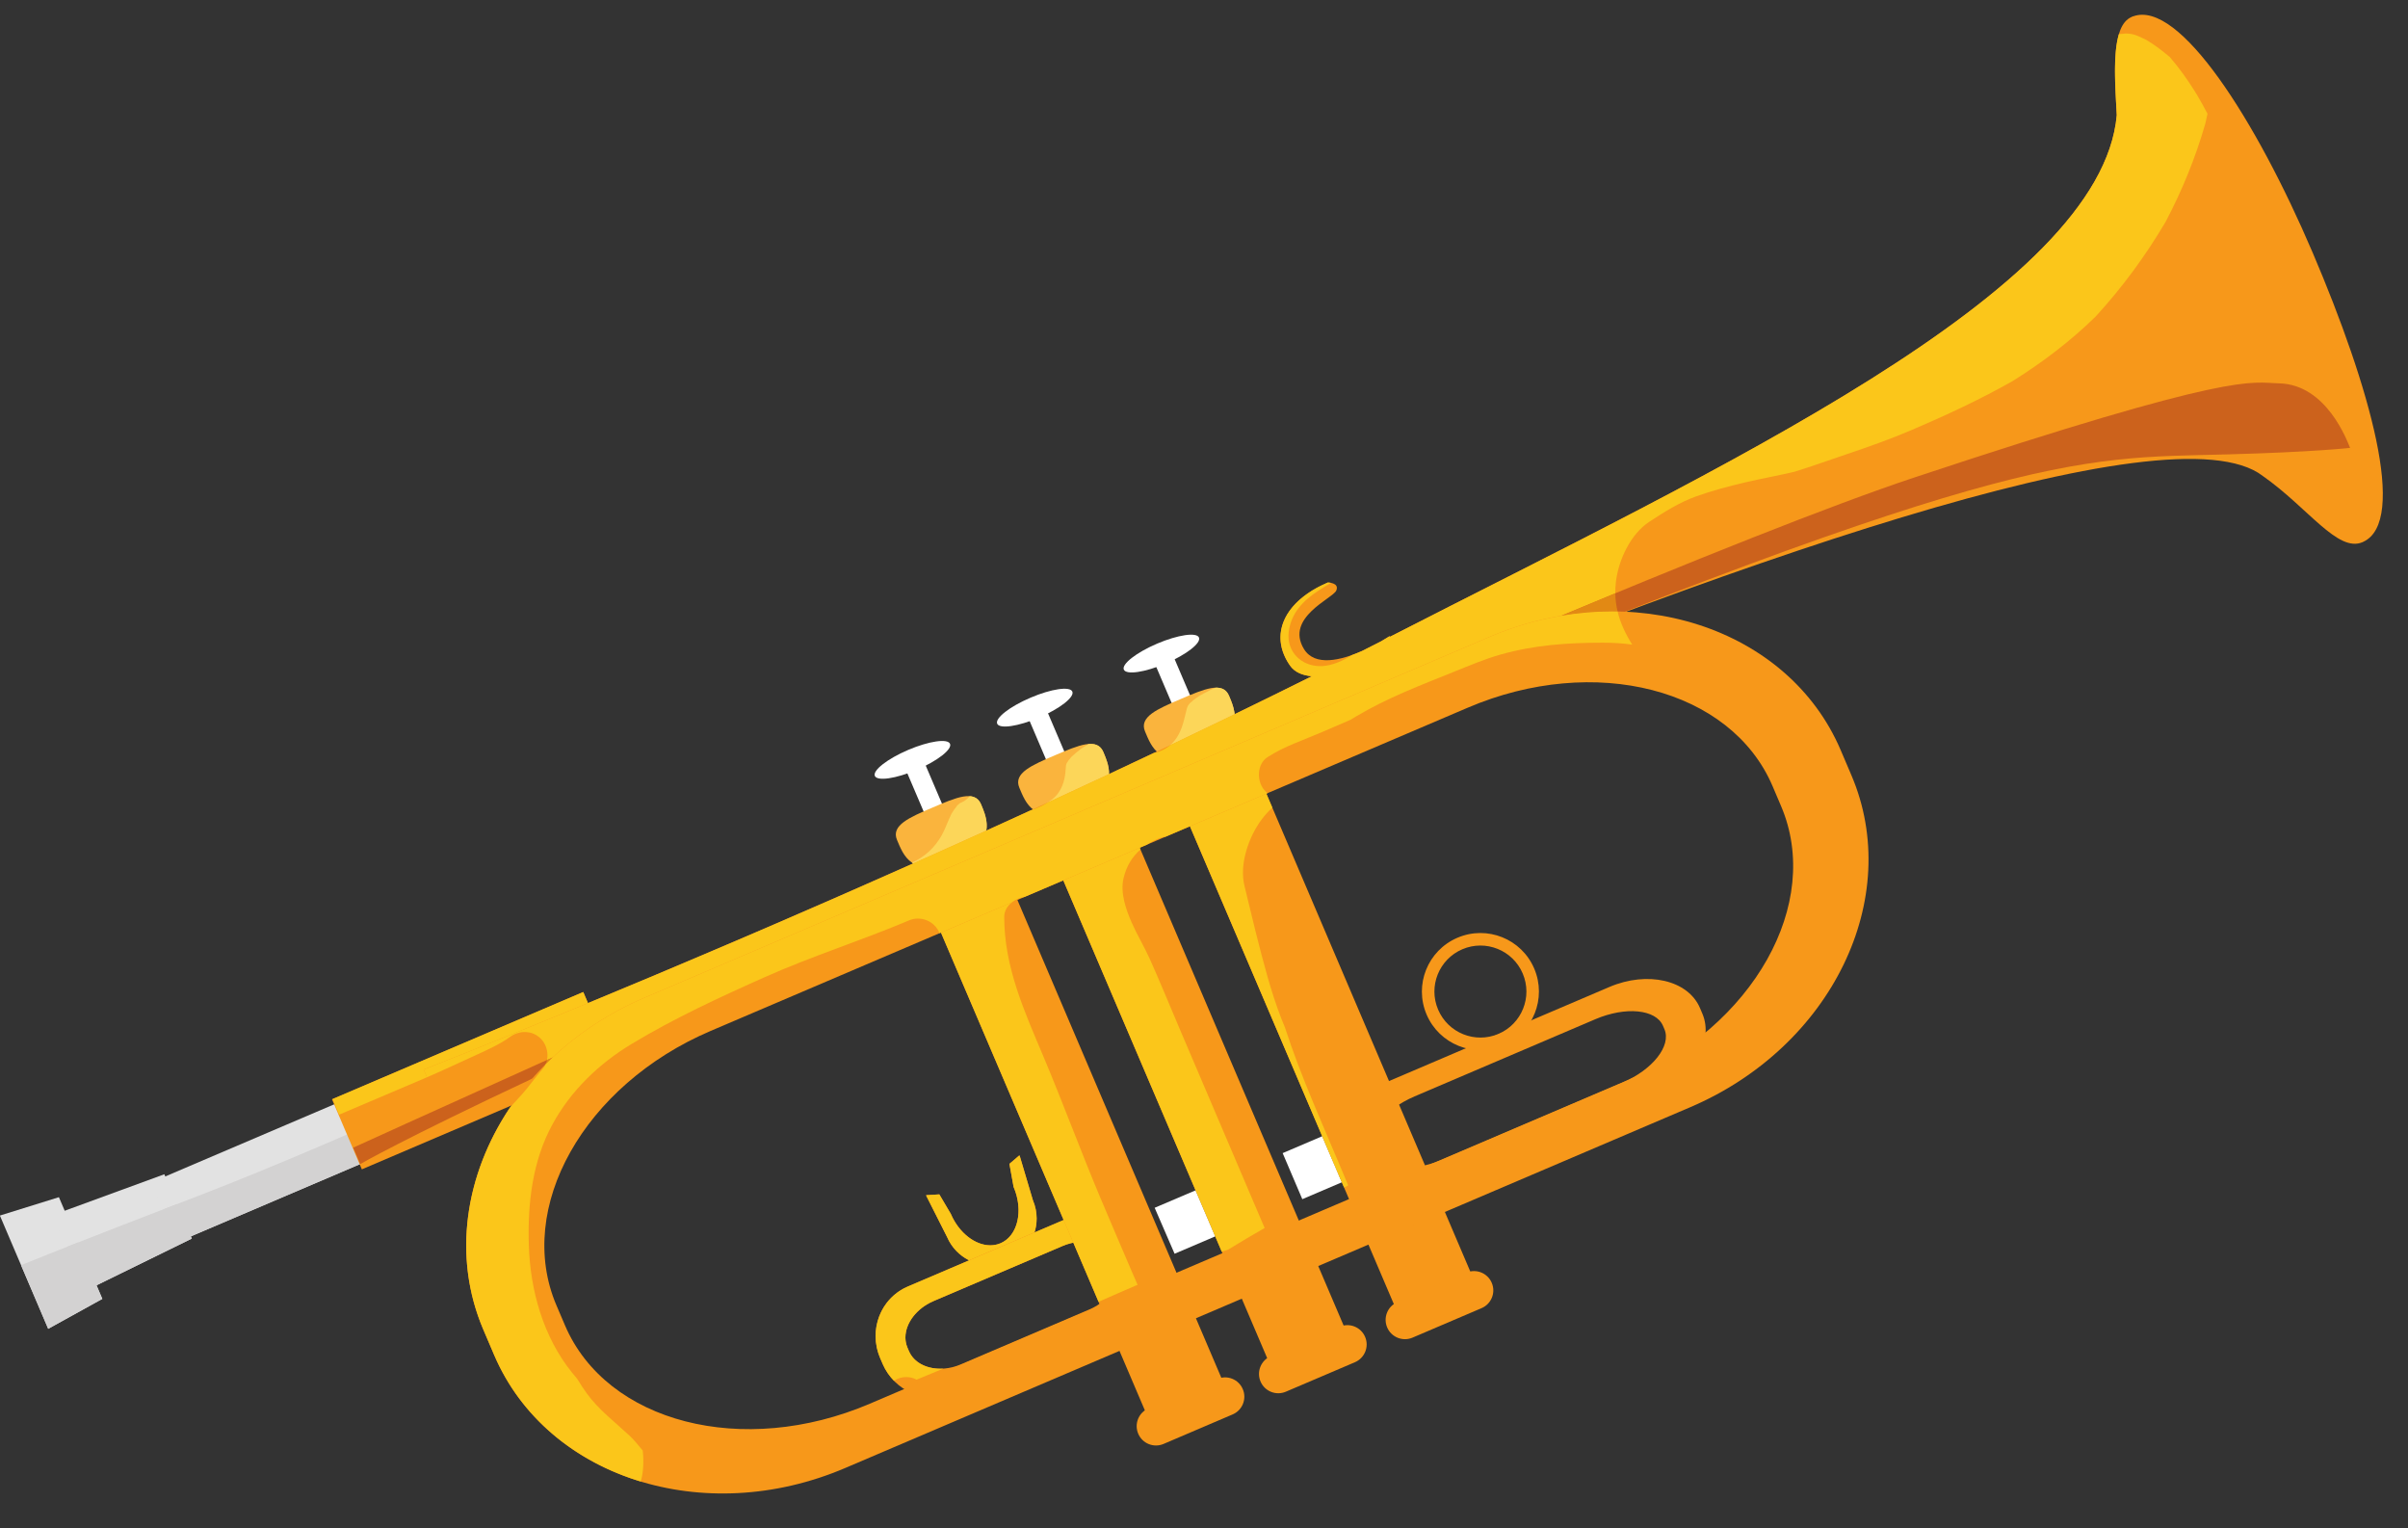 <?xml version="1.0" encoding="UTF-8"?><svg xmlns="http://www.w3.org/2000/svg" xmlns:xlink="http://www.w3.org/1999/xlink" height="253.9" preserveAspectRatio="xMidYMid meet" version="1.0" viewBox="14.6 87.3 400.2 253.9" width="400.2" zoomAndPan="magnify"><rect x="14.6" y="87.3" width="400.2" height="253.9" fill="#333333" stroke="none"/><g><g id="change1_1"><path d="M 182.363 280.684 L 183.055 284.512 C 184.738 288.453 183.762 292.645 180.879 293.875 C 177.996 295.105 174.293 292.91 172.609 288.973 L 170.711 285.754 L 168.512 285.891 L 168.594 286.09 L 171.992 292.816 C 173.676 296.758 178.234 298.586 182.172 296.906 C 186.113 295.223 187.945 290.664 186.262 286.727 L 184.105 279.469 L 184.016 279.27 L 182.363 280.684" fill="#f7981a"/></g><g id="change2_1"><path d="M 175.668 296.715 C 174.074 295.922 172.746 294.578 171.992 292.816 L 168.594 286.09 L 168.512 285.891 L 170.711 285.754 L 172.609 288.973 C 173.977 292.172 176.676 294.219 179.184 294.219 C 179.766 294.219 180.336 294.109 180.879 293.875 C 182.805 293.055 183.879 290.91 183.879 288.402 C 183.879 287.156 183.613 285.82 183.055 284.512 L 182.363 280.684 L 184.016 279.27 L 184.105 279.469 L 186.262 286.727 C 186.688 287.719 186.887 288.75 186.887 289.766 C 186.887 290.555 186.766 291.332 186.535 292.074 L 175.668 296.715" fill="#fbc61a"/></g><g id="change3_1"><path d="M 168.098 213.676 C 167.734 212.832 166.766 212.441 165.922 212.797 C 165.078 213.156 164.688 214.133 165.047 214.977 L 168.645 223.402 C 169.004 224.246 169.977 224.641 170.82 224.277 C 171.664 223.918 172.055 222.945 171.695 222.102 L 168.098 213.676" fill="#fff"/></g><g id="change3_2"><path d="M 172.488 210.891 C 172.879 211.805 170.398 213.738 166.949 215.211 C 163.5 216.684 160.391 217.137 159.996 216.223 C 159.609 215.309 162.09 213.375 165.539 211.902 C 168.988 210.43 172.102 209.977 172.488 210.891" fill="#fff"/></g><g id="change3_3"><path d="M 188.426 204.996 C 188.066 204.152 187.094 203.762 186.25 204.121 C 185.406 204.48 185.016 205.453 185.375 206.297 L 188.973 214.727 C 189.336 215.57 190.309 215.961 191.148 215.602 C 191.992 215.242 192.383 214.266 192.023 213.426 L 188.426 204.996" fill="#fff"/></g><g id="change3_4"><path d="M 192.816 202.211 C 193.211 203.125 190.73 205.062 187.277 206.535 C 183.828 208.004 180.719 208.457 180.328 207.547 C 179.938 206.629 182.418 204.695 185.867 203.227 C 189.316 201.75 192.43 201.297 192.816 202.211" fill="#fff"/></g><g id="change3_5"><path d="M 209.473 196.012 C 209.113 195.168 208.137 194.777 207.297 195.137 C 206.453 195.496 206.062 196.469 206.422 197.312 L 210.02 205.742 C 210.383 206.586 211.355 206.977 212.195 206.617 C 213.039 206.258 213.434 205.281 213.07 204.441 L 209.473 196.012" fill="#fff"/></g><g id="change3_6"><path d="M 213.863 193.227 C 214.254 194.145 211.773 196.074 208.324 197.547 C 204.875 199.023 201.766 199.473 201.375 198.559 C 200.984 197.648 203.465 195.711 206.914 194.242 C 210.363 192.77 213.477 192.316 213.863 193.227" fill="#fff"/></g><g id="change4_1"><path d="M 173.363 230.234 C 180.34 227.258 178.68 223.359 177.637 220.918 C 176.594 218.473 173.473 219.816 169.621 221.465 C 165.766 223.105 162.641 224.43 163.684 226.871 C 164.723 229.316 166.07 233.348 173.363 230.234" fill="#fab43d"/></g><g id="change4_2"><path d="M 193.691 221.555 C 200.668 218.578 199.004 214.684 197.965 212.238 C 196.922 209.797 193.805 211.141 189.949 212.785 C 186.098 214.43 182.969 215.754 184.012 218.195 C 185.055 220.637 186.395 224.668 193.691 221.555" fill="#fab43d"/></g><g id="change4_3"><path d="M 214.586 212.211 C 221.562 209.234 219.898 205.34 218.855 202.895 C 217.812 200.449 214.695 201.797 210.844 203.441 C 206.988 205.086 203.859 206.406 204.906 208.852 C 205.945 211.293 207.289 215.324 214.586 212.211" fill="#fab43d"/></g><g id="change1_2"><path d="M 200.027 297.113 C 201.203 299.867 199.254 303.34 195.672 304.867 L 174.27 314.004 C 170.691 315.531 166.832 314.543 165.656 311.785 L 165.418 311.223 C 164.242 308.469 166.195 304.996 169.773 303.469 L 191.176 294.336 C 194.758 292.805 198.613 293.797 199.789 296.551 L 200.027 297.113 M 192.422 289.562 L 165.465 301.066 C 160.953 302.992 158.895 308.309 160.871 312.938 L 161.277 313.883 C 163.254 318.516 168.512 320.703 173.027 318.773 L 199.98 307.27 C 204.492 305.344 206.551 300.031 204.574 295.398 L 204.172 294.453 C 202.195 289.824 196.934 287.637 192.422 289.562" fill="#f7981a"/></g><g id="change1_3"><path d="M 291.223 258.312 C 292.398 261.066 289.273 265.035 284.242 267.184 L 254.195 280.008 C 249.164 282.156 244.133 281.668 242.957 278.914 L 242.715 278.348 C 241.539 275.594 244.664 271.621 249.699 269.473 L 279.742 256.648 C 284.777 254.5 289.809 254.992 290.98 257.746 L 291.223 258.312 M 282.07 251.293 L 244.223 267.449 C 237.883 270.156 234.348 276.098 236.324 280.727 L 236.727 281.676 C 238.703 286.305 245.441 287.863 251.781 285.16 L 289.629 269 C 295.969 266.297 299.504 260.352 297.527 255.723 L 297.125 254.777 C 295.148 250.148 288.41 248.59 282.07 251.293" fill="#f7981a"/></g><g id="change5_1"><path d="M 31.605 303.117 L 22.609 308.09 L 14.582 289.273 L 24.391 286.219 L 31.605 303.117" fill="#e2e2e2"/></g><g id="change5_2"><path d="M 46.477 293.098 L 28.773 301.781 L 23.398 289.188 L 41.914 282.41 L 46.477 293.098" fill="#e2e2e2"/></g><g id="change5_3"><path d="M 89.918 274.125 L 44.043 293.703 L 39.793 283.742 L 85.664 264.164 L 89.918 274.125" fill="#e2e2e2"/></g><g id="change6_1"><path d="M 18.098 297.516 L 22.609 308.09 L 31.605 303.117 L 27.602 293.727 C 24.426 294.977 21.258 296.238 18.098 297.516" fill="#d3d2d2"/></g><g id="change6_2"><path d="M 25.664 294.488 L 28.773 301.781 L 46.477 293.098 L 44.027 287.355 C 37.895 289.711 31.77 292.078 25.664 294.488" fill="#d3d2d2"/></g><g id="change6_3"><path d="M 47.395 286.062 C 45.5 286.793 43.609 287.523 41.719 288.246 L 44.043 293.703 L 89.918 274.125 L 87.773 269.113 C 74.363 274.871 61.023 280.828 47.395 286.062" fill="#d3d2d2"/></g><g id="change1_4"><path d="M 116.504 263.77 L 74.738 281.594 L 69.773 269.957 L 111.535 252.129 L 116.504 263.77" fill="#f7981a"/></g><g id="change1_5"><path d="M 217.992 317.191 C 218.613 318.645 217.938 320.32 216.488 320.941 L 209.035 324.121 C 207.586 324.738 205.91 324.062 205.289 322.617 L 168.992 237.586 C 168.375 236.137 169.047 234.461 170.496 233.84 L 177.949 230.656 C 179.398 230.039 181.078 230.711 181.695 232.16 L 217.992 317.191" fill="#f7981a"/></g><g id="change1_6"><path d="M 238.32 308.516 C 238.941 309.965 238.266 311.645 236.816 312.262 L 229.363 315.441 C 227.914 316.059 226.238 315.387 225.617 313.938 L 189.32 228.906 C 188.703 227.457 189.375 225.781 190.824 225.164 L 198.277 221.98 C 199.727 221.359 201.406 222.035 202.023 223.484 L 238.32 308.516" fill="#f7981a"/></g><g id="change1_7"><path d="M 259.367 299.531 C 259.988 300.98 259.312 302.656 257.863 303.273 L 250.41 306.457 C 248.961 307.078 247.285 306.406 246.664 304.953 L 210.367 219.922 C 209.746 218.473 210.422 216.797 211.871 216.18 L 219.324 212.996 C 220.773 212.379 222.453 213.051 223.07 214.5 L 259.367 299.531" fill="#f7981a"/></g><g id="change1_8"><path d="M 398.953 129.27 C 389.484 107.094 376.789 87.32 369.184 89.996 C 369.066 90.012 368.961 90.055 368.855 90.121 L 368.852 90.125 C 365.469 91.57 366 99.352 366.398 106.438 C 363.812 135.805 300.273 165.113 245.543 193.137 C 245.559 193.039 245.566 192.984 245.566 192.984 C 245.566 192.984 245.02 193.348 244.133 193.859 C 243.074 194.395 242.02 194.938 240.961 195.469 C 237.527 196.988 233.129 198.117 231.309 195.133 C 228.137 189.902 236.117 186.742 236.684 185.422 C 237.246 184.094 235.27 184.09 235.27 184.09 C 228.098 187.152 225.398 192.734 228.996 197.891 C 229.777 199.008 231.082 199.523 232.617 199.664 C 159.867 235.883 85.012 265.008 85.012 265.008 L 88.855 274.016 C 88.855 274.016 360.223 142.824 390.668 166.387 C 398.195 171.66 403.102 179.152 407.238 177.387 L 407.355 177.332 L 407.367 177.324 C 414.762 173.922 408.5 151.637 398.953 129.27" fill="#f7981a"/></g><g id="change7_1"><path d="M 73.297 277.992 C 73.297 277.992 277.066 185.133 332.832 166.613 C 386.336 148.844 388.613 150.887 393.375 150.996 C 401.297 151.18 404.707 160.613 405.176 161.719 C 405.176 161.719 399.121 162.414 384.859 162.797 C 359.016 163.492 348.57 161.531 225.254 213.105 C 101.934 264.688 74.465 280.723 74.465 280.723 L 73.297 277.992" fill="#cc621c"/></g><g id="change1_9"><path d="M 262.523 300.449 C 263.219 302.074 262.465 303.961 260.832 304.656 L 249.352 309.559 C 247.723 310.25 245.84 309.492 245.145 307.867 C 244.449 306.238 245.203 304.352 246.836 303.656 L 258.316 298.758 C 259.945 298.062 261.828 298.82 262.523 300.449" fill="#f7981a"/></g><g id="change1_10"><path d="M 241.477 309.434 C 242.172 311.062 241.414 312.941 239.785 313.641 L 228.305 318.539 C 226.676 319.234 224.793 318.48 224.098 316.852 C 223.402 315.223 224.16 313.336 225.789 312.641 L 237.266 307.742 C 238.898 307.043 240.781 307.801 241.477 309.434" fill="#f7981a"/></g><g id="change1_11"><path d="M 221.145 318.109 C 221.844 319.738 221.086 321.621 219.457 322.316 L 207.977 327.219 C 206.348 327.914 204.465 327.156 203.77 325.527 C 203.074 323.898 203.828 322.016 205.457 321.316 L 216.941 316.418 C 218.57 315.723 220.453 316.48 221.145 318.109" fill="#f7981a"/></g><g id="change1_12"><path d="M 310.605 221.234 C 317.516 237.426 306.043 257.836 284.977 266.828 L 159.152 320.539 C 138.086 329.531 115.406 323.699 108.496 307.508 L 107.078 304.191 C 100.168 288.004 111.645 267.586 132.711 258.594 L 258.535 204.887 C 279.602 195.891 302.277 201.727 309.191 217.914 L 310.605 221.234 M 262.152 193.125 L 121.715 253.074 C 98.203 263.109 86.211 287.805 94.93 308.227 L 96.715 312.41 C 105.434 332.832 131.562 341.254 155.07 331.219 L 295.512 271.27 C 319.023 261.23 331.016 236.539 322.297 216.113 L 320.512 211.93 C 311.793 191.508 285.664 183.086 262.152 193.125" fill="#f7981a"/></g><g id="change3_7"><path d="M 170.859 314.723 C 168.504 314.723 166.457 313.664 165.656 311.785 C 166.461 313.664 168.504 314.723 170.863 314.723 C 171.023 314.723 171.188 314.715 171.355 314.707 C 171.188 314.719 171.023 314.723 170.859 314.723 M 161.309 313.965 C 161.309 313.961 161.309 313.957 161.305 313.953 C 161.309 313.957 161.309 313.961 161.309 313.965 M 161.301 313.941 C 161.301 313.938 161.297 313.934 161.297 313.93 C 161.297 313.934 161.301 313.938 161.301 313.941 M 161.289 313.918 C 161.289 313.914 161.285 313.91 161.285 313.906 C 161.285 313.91 161.289 313.914 161.289 313.918 M 197.176 303.605 L 192.98 293.777 C 192.859 293.801 192.742 293.824 192.621 293.855 C 192.742 293.824 192.859 293.801 192.98 293.777 L 197.176 303.605 M 165.465 301.066 L 175.668 296.715 L 165.465 301.066 M 186.535 292.074 L 191.371 290.012 L 170.984 242.258 L 170.941 242.277 L 170.988 242.258 L 191.371 290.012 L 186.535 292.074" fill="#fff"/></g><g id="change8_1"><path d="M 175.668 296.715 L 186.535 292.074 L 175.668 296.715" fill="#fddd22"/></g><g id="change2_2"><path d="M 163.172 316.723 C 162.414 315.945 161.773 315.02 161.309 313.965 C 161.309 313.961 161.309 313.957 161.305 313.953 C 161.305 313.949 161.301 313.945 161.301 313.941 C 161.301 313.938 161.297 313.934 161.297 313.93 C 161.293 313.926 161.293 313.922 161.289 313.918 C 161.289 313.914 161.285 313.91 161.285 313.906 C 161.281 313.898 161.277 313.891 161.277 313.883 L 160.871 312.938 C 160.359 311.742 160.121 310.504 160.121 309.289 C 160.121 305.793 162.117 302.496 165.465 301.066 L 175.668 296.715 L 186.535 292.074 L 191.371 290.012 L 192.98 293.777 C 192.859 293.801 192.742 293.824 192.621 293.855 C 192.141 293.969 191.652 294.129 191.176 294.336 L 169.773 303.469 C 166.898 304.695 165.074 307.176 165.074 309.531 C 165.074 310.109 165.188 310.68 165.418 311.223 L 165.656 311.785 C 166.457 313.664 168.504 314.723 170.859 314.723 C 171.023 314.723 171.188 314.719 171.355 314.707 C 169.883 315.312 168.41 315.926 166.938 316.539 C 166.551 316.336 166.133 316.191 165.695 316.141 C 165.531 316.117 165.367 316.109 165.207 316.109 C 164.449 316.109 163.758 316.336 163.172 316.723" fill="#fbc61a"/></g><g id="change2_3"><path d="M 197.176 303.605 L 192.98 293.777 L 191.371 290.012 L 170.988 242.258 L 182.785 237.223 C 182.031 237.812 181.504 238.652 181.5 239.629 C 181.492 248.012 184.863 255.363 188.051 262.934 C 191.324 270.707 194.234 278.629 197.508 286.402 C 199.168 290.344 200.863 294.266 202.539 298.195 C 202.91 299.059 203.285 299.918 203.664 300.777 C 203.562 300.816 203.469 300.863 203.371 300.902 C 201.297 301.789 199.234 302.691 197.176 303.605" fill="#fbc61a"/></g><g id="change3_8"><path d="M 96.746 312.48 C 96.742 312.477 96.742 312.469 96.738 312.465 C 96.742 312.473 96.742 312.473 96.746 312.48 M 96.73 312.445 C 96.727 312.434 96.719 312.422 96.715 312.41 L 94.93 308.227 L 96.715 312.41 C 96.719 312.422 96.727 312.434 96.73 312.445 M 94.914 308.191 C 94.914 308.191 94.914 308.188 94.914 308.191 M 209.812 295.617 C 208.711 293.066 207.602 290.527 206.5 287.98 L 213.301 285.082 L 208.379 273.551 L 216.566 292.734 L 209.812 295.617 M 188.156 234.926 L 191.316 233.578 L 188.156 234.926 M 204.145 228.449 L 204.07 228.273 L 204.145 228.449" fill="#fff"/></g><g id="change2_4"><path d="M 217.648 295.27 L 216.566 292.734 L 208.379 273.551 L 191.316 233.578 L 204.02 228.156 L 204.07 228.273 L 204.145 228.449 C 202.758 229.66 201.793 231.238 201.328 233.227 C 200.762 235.645 201.719 238.398 202.68 240.582 C 203.594 242.66 204.781 244.605 205.711 246.676 C 207.418 250.488 208.996 254.363 210.637 258.207 L 224.777 291.34 C 222.75 292.504 220.73 293.691 218.734 294.918 C 218.375 295.035 218.012 295.152 217.648 295.27" fill="#fbc61a"/></g><g id="change3_9"><path d="M 231.039 286.551 L 227.773 278.898 L 234.344 276.094 L 237.609 283.746 L 231.039 286.551 M 225.289 219.699 L 225.066 219.172 L 225.289 219.699" fill="#fff"/></g><g id="change2_5"><path d="M 237.977 284.602 L 237.613 283.746 L 237.609 283.746 L 234.344 276.094 L 212.363 224.594 L 225.066 219.172 L 225.289 219.699 L 226.055 221.492 C 225.395 222.105 224.789 222.781 224.246 223.508 C 222.125 226.371 220.547 230.879 221.422 234.48 C 222.645 239.535 223.832 244.559 225.25 249.57 C 225.922 251.949 226.688 254.305 227.578 256.609 C 227.758 257.082 227.953 257.543 228.148 258 C 228.824 260.055 229.535 262.098 230.309 264.133 C 231.914 268.363 233.688 272.527 235.465 276.691 C 236.527 279.188 237.594 281.68 238.633 284.188 L 238.586 284.332 C 238.383 284.426 238.18 284.512 237.977 284.602" fill="#fbc61a"/></g><g id="change3_10"><path d="M 69.867 269.914 L 111.535 252.129 L 69.867 269.914 M 112.32 253.969 L 111.535 252.129 L 112.32 253.969 C 126.562 248.078 145.387 240.113 166.379 230.762 C 166.379 230.762 166.379 230.766 166.379 230.766 C 145.387 240.113 126.562 248.082 112.32 253.969 M 179.758 224.746 C 181.801 223.816 183.859 222.879 185.93 221.93 C 185.934 221.926 185.938 221.926 185.941 221.926 C 183.867 222.875 181.805 223.816 179.758 224.746 M 177.926 221.617 C 177.828 221.375 177.73 221.141 177.637 220.918 C 177.73 221.141 177.828 221.375 177.926 221.617 M 177.637 220.918 C 177.617 220.875 177.598 220.832 177.574 220.789 C 177.598 220.832 177.617 220.875 177.637 220.918 M 177.57 220.781 C 177.57 220.781 177.57 220.781 177.57 220.777 C 177.57 220.781 177.57 220.781 177.57 220.781 M 200.105 215.355 C 202.18 214.383 204.262 213.402 206.352 212.41 C 206.355 212.41 206.355 212.41 206.359 212.41 C 204.266 213.402 202.184 214.383 200.105 215.355 M 219.789 205.969 C 219.781 205.887 219.77 205.801 219.762 205.719 C 219.77 205.801 219.781 205.883 219.789 205.969 C 224.059 203.895 228.34 201.789 232.617 199.664 C 228.34 201.793 224.062 203.895 219.789 205.969 M 235.625 184.117 C 235.422 184.09 235.27 184.09 235.27 184.09 C 235.27 184.09 235.422 184.09 235.625 184.117" fill="#fff"/></g><g id="change9_1"><path d="M 166.379 230.766 C 166.379 230.766 166.379 230.762 166.379 230.762 C 166.379 230.762 166.379 230.762 166.383 230.762 L 166.168 230.625 C 168.277 229.672 169.938 228.195 171.133 226.043 C 171.758 224.914 172.148 223.676 172.727 222.523 C 172.668 222.625 172.637 222.676 172.637 222.676 C 172.637 222.676 172.711 222.555 172.855 222.312 C 173.066 221.961 173.312 221.637 173.559 221.312 L 173.711 221.105 C 173.762 221.07 173.844 221.004 173.969 220.895 L 174.133 220.746 C 174.188 220.727 174.262 220.699 174.371 220.648 C 174.926 220.402 175.395 220.035 175.766 219.59 C 176.566 219.652 177.188 220 177.57 220.777 C 177.57 220.781 177.57 220.781 177.57 220.781 C 177.574 220.781 177.574 220.785 177.574 220.789 C 177.598 220.832 177.617 220.875 177.637 220.918 C 177.73 221.141 177.828 221.375 177.926 221.617 C 178.359 222.699 178.758 223.98 178.52 225.309 C 174.402 227.176 170.355 228.992 166.379 230.766" fill="#fcd659"/></g><g id="change9_2"><path d="M 188.695 220.66 C 188.941 220.504 189.18 220.336 189.41 220.16 C 191.02 218.934 191.613 217.035 191.711 215.094 C 191.723 214.855 191.746 214.613 191.773 214.375 C 191.773 214.395 191.773 214.402 191.777 214.402 C 191.789 214.402 191.832 214.27 191.871 214.133 C 191.957 214.02 192.16 213.672 192.211 213.602 L 192.664 213.062 C 193.129 212.609 193.637 212.199 194.152 211.805 C 194.324 211.676 194.5 211.555 194.676 211.434 C 194.684 211.434 195.078 211.184 195.188 211.129 C 195.312 211.062 195.434 210.992 195.551 210.914 C 195.648 210.906 195.746 210.906 195.84 210.906 C 196.816 210.906 197.551 211.277 197.965 212.238 C 198.402 213.266 198.945 214.551 198.918 215.914 C 195.484 217.523 192.074 219.105 188.695 220.66" fill="#fcd659"/></g><g id="change9_3"><path d="M 209.062 211.125 C 209.336 210.891 209.59 210.633 209.82 210.348 C 210.859 209.051 211.258 207.492 211.633 205.914 C 211.672 205.758 211.809 205.215 211.887 204.895 C 211.965 204.723 212.074 204.512 212.078 204.477 C 212.219 204.289 212.379 204.105 212.535 203.926 C 212.414 204.066 212.375 204.121 212.387 204.121 C 212.426 204.121 212.879 203.684 212.926 203.645 C 213.207 203.414 213.512 203.215 213.812 203.008 L 213.988 202.887 L 214.168 202.785 C 214.566 202.559 214.977 202.352 215.391 202.148 C 215.52 202.086 215.648 202.012 215.773 201.934 L 216.648 201.559 C 216.684 201.559 216.715 201.559 216.746 201.559 C 217.715 201.559 218.445 201.934 218.855 202.895 C 219.199 203.707 219.613 204.676 219.762 205.719 C 219.77 205.801 219.781 205.887 219.789 205.969 C 216.207 207.707 212.625 209.43 209.062 211.125" fill="#fcd659"/></g><g id="change2_6"><path d="M 70.973 272.504 C 70.898 272.332 70.816 272.152 70.738 271.98 C 70.434 271.297 70.148 270.609 69.867 269.914 L 111.535 252.129 L 112.32 253.969 C 95.449 260.945 85.012 265.008 85.012 265.008 L 85.559 266.297 C 85.355 266.387 85.148 266.477 84.941 266.562 C 80.281 268.535 75.629 270.52 70.973 272.504" fill="#fbc61a"/></g><g id="change2_7"><path d="M 85.559 266.297 L 85.012 265.008 C 85.012 265.008 95.449 260.945 112.32 253.969 C 126.562 248.082 145.387 240.113 166.379 230.766 C 170.355 228.992 174.402 227.176 178.52 225.309 C 178.52 225.309 178.52 225.309 178.516 225.312 C 178.93 225.121 179.344 224.934 179.758 224.746 C 181.805 223.816 183.867 222.875 185.941 221.926 C 186.914 221.645 187.844 221.207 188.695 220.66 C 192.074 219.105 195.484 217.523 198.918 215.914 C 199.312 215.73 199.711 215.543 200.105 215.355 C 202.184 214.383 204.266 213.402 206.359 212.41 C 207.352 212.23 208.289 211.785 209.062 211.125 C 212.625 209.43 216.207 207.707 219.789 205.969 C 224.062 203.895 228.34 201.793 232.617 199.664 C 231.082 199.523 229.777 199.008 228.996 197.891 C 227.922 196.348 227.41 194.77 227.41 193.234 C 227.41 189.625 230.238 186.238 235.27 184.09 C 235.27 184.09 235.422 184.09 235.625 184.117 C 235.684 184.129 235.742 184.137 235.805 184.148 C 235.07 184.574 234.352 185.027 233.645 185.492 C 231.152 187.117 229.16 189.199 228.781 192.289 C 228.383 195.59 230.887 197.984 234 197.984 C 234.133 197.984 234.266 197.98 234.402 197.973 C 236.094 197.859 237.848 197.082 239.301 196.137 C 239.867 195.934 240.426 195.707 240.961 195.469 C 242.02 194.938 243.074 194.395 244.133 193.859 C 245.02 193.348 245.566 192.984 245.566 192.984 C 245.566 192.984 245.559 193.039 245.543 193.137 C 300.273 165.113 363.812 135.805 366.398 106.438 C 366.121 101.5 365.781 96.227 366.746 92.992 L 366.98 92.949 C 366.98 92.949 366.98 92.949 366.984 92.949 C 367.031 92.949 368.164 92.867 367.695 92.859 C 369.125 92.879 369.637 93.133 370.984 93.766 C 371.215 93.891 371.336 93.949 371.34 93.949 C 371.344 93.949 371.344 93.949 371.34 93.949 C 371.621 94.113 371.898 94.289 372.172 94.469 C 372.832 94.898 373.457 95.371 374.078 95.855 C 374.465 96.152 374.848 96.461 375.219 96.781 C 375.996 97.684 376.73 98.625 377.43 99.586 C 378.086 100.484 378.699 101.414 379.297 102.355 C 379.414 102.547 379.535 102.738 379.652 102.93 L 379.77 103.113 L 379.824 103.215 C 380.113 103.703 380.391 104.199 380.668 104.695 C 380.945 105.191 381.211 105.691 381.477 106.195 C 381.359 106.742 381.242 107.289 381.117 107.84 C 379.488 113.496 377.262 118.961 374.512 124.164 C 371.199 129.789 367.285 135.102 362.875 139.91 C 358.703 143.98 354.066 147.508 349.129 150.594 C 343.719 153.664 338.074 156.285 332.359 158.73 C 328.777 160.262 325.105 161.559 321.414 162.801 C 318.57 163.758 315.727 164.785 312.852 165.68 C 310.129 166.324 307.367 166.812 304.637 167.453 C 301.879 168.102 299.117 168.832 296.445 169.793 C 293.699 170.781 291.137 172.398 288.723 173.984 C 285.605 176.023 283.625 180.289 283.172 183.859 C 283.086 184.551 283.047 185.219 283.055 185.875 C 280.117 187.09 277.117 188.332 274.059 189.609 C 270.078 190.285 266.078 191.445 262.152 193.125 L 121.715 253.074 C 115.863 255.57 110.727 258.977 106.441 263 C 106.129 263.141 105.824 263.277 105.512 263.418 C 105.738 262.301 105.438 261.051 104.754 260.191 C 103.992 259.238 102.914 258.777 101.816 258.777 C 100.969 258.777 100.113 259.051 99.383 259.578 C 97.559 260.906 95.191 261.926 92.895 262.977 C 90.453 264.094 88.027 265.234 85.559 266.297" fill="#fbc61a"/></g><g id="change3_11"><path d="M 225.121 219.148 L 225.254 219.09 C 225.254 219.094 225.258 219.094 225.258 219.094 L 225.121 219.148" fill="#fff"/></g><g id="change9_4"><path d="M 212.535 203.926 C 212.543 203.918 212.551 203.91 212.559 203.898 C 212.551 203.91 212.543 203.918 212.535 203.926" fill="#fcd659"/></g><g id="change2_8"><path d="M 366.98 92.949 C 366.98 92.949 366.984 92.949 366.984 92.949 L 366.98 92.949 M 367.695 92.859 C 367.691 92.859 367.688 92.859 367.684 92.859 C 367.688 92.859 367.691 92.859 367.695 92.859" fill="#fbc61a"/></g><g id="change10_1"><path d="M 105.293 264.113 C 105.391 263.891 105.465 263.656 105.512 263.418 C 105.824 263.277 106.129 263.141 106.441 263 C 106.051 263.363 105.668 263.734 105.293 264.113 M 274.059 189.609 C 277.117 188.332 280.117 187.09 283.055 185.875 C 283.07 186.922 283.203 187.926 283.438 188.898 C 283.129 188.895 282.82 188.891 282.516 188.891 C 279.727 188.891 276.898 189.129 274.059 189.609" fill="#e28914"/></g><g id="change2_9"><path d="M 121.078 333.465 C 110.215 330.168 101.215 322.891 96.746 312.48 C 96.742 312.473 96.742 312.473 96.738 312.465 C 96.734 312.461 96.734 312.453 96.73 312.445 C 96.727 312.434 96.719 312.422 96.715 312.41 L 94.93 308.227 C 94.926 308.215 94.918 308.203 94.914 308.191 C 94.914 308.188 94.914 308.191 94.914 308.191 C 89.77 296.102 91.879 282.527 99.328 271.379 C 100.176 270.359 101.176 269.398 102.102 268.25 C 103.016 267.117 103.883 265.949 104.832 264.848 C 105.023 264.625 105.176 264.375 105.293 264.113 C 105.668 263.734 106.051 263.363 106.441 263 C 110.727 258.977 115.863 255.57 121.715 253.074 L 262.152 193.125 C 266.078 191.445 270.078 190.285 274.059 189.609 C 276.898 189.129 279.727 188.891 282.516 188.891 C 282.82 188.891 283.129 188.895 283.438 188.898 C 283.895 190.824 284.75 192.629 285.871 194.406 C 284.262 194.176 282.617 194.086 280.973 194.086 C 280.945 194.086 280.918 194.086 280.891 194.086 C 275.141 194.09 269.551 194.48 263.992 196.055 C 261.336 196.805 258.828 197.883 256.273 198.906 C 253.496 200.023 250.715 201.117 247.973 202.309 C 245.242 203.492 242.57 204.805 240.008 206.316 C 239.688 206.504 239.375 206.699 239.062 206.895 C 237.469 207.574 235.875 208.27 234.281 208.953 C 231.242 210.27 228.039 211.297 225.254 213.105 C 223.504 214.242 223.445 216.969 224.641 218.477 C 224.832 218.715 225.035 218.914 225.254 219.09 L 225.121 219.148 L 225.066 219.172 L 212.363 224.594 L 208.316 226.32 C 207.949 226.355 207.586 226.445 207.23 226.59 C 206.488 226.891 205.809 227.25 205.188 227.656 L 204.02 228.156 L 191.316 233.578 L 188.156 234.926 L 184.863 236.332 C 184.129 236.434 183.387 236.746 182.785 237.223 L 170.988 242.258 L 170.941 242.277 L 170.746 242.359 L 170.703 242.234 C 170.086 240.797 168.648 239.926 167.16 239.926 C 166.664 239.926 166.164 240.02 165.688 240.223 C 157.793 243.57 149.609 246.137 141.766 249.629 C 134.238 252.98 126.633 256.5 119.57 260.758 C 114.133 264.039 109.504 268.488 106.438 274.078 C 103.059 280.234 102.277 287.305 102.492 294.223 C 102.723 301.707 104.891 309.43 109.637 315.324 C 109.926 315.68 110.219 316.035 110.52 316.391 C 111.031 317.227 111.562 318.051 112.121 318.82 C 114.082 321.535 116.82 323.594 119.246 325.867 C 119.906 326.492 120.699 327.418 121.414 328.312 L 121.434 328.477 C 121.613 330.043 121.527 332.145 121.078 333.465" fill="#fbc61a"/></g><g id="change1_13"><path d="M 263.641 259.086 C 259.758 260.742 255.266 258.938 253.609 255.055 C 251.949 251.172 253.754 246.684 257.637 245.023 C 261.523 243.367 266.012 245.168 267.668 249.051 C 269.328 252.938 267.523 257.426 263.641 259.086 Z M 256.82 243.113 C 251.883 245.219 249.586 250.93 251.695 255.871 C 253.805 260.809 259.516 263.105 264.457 260.996 C 269.395 258.891 271.691 253.176 269.582 248.234 C 267.473 243.297 261.762 241 256.82 243.113" fill="#f7981a"/></g></g></svg>